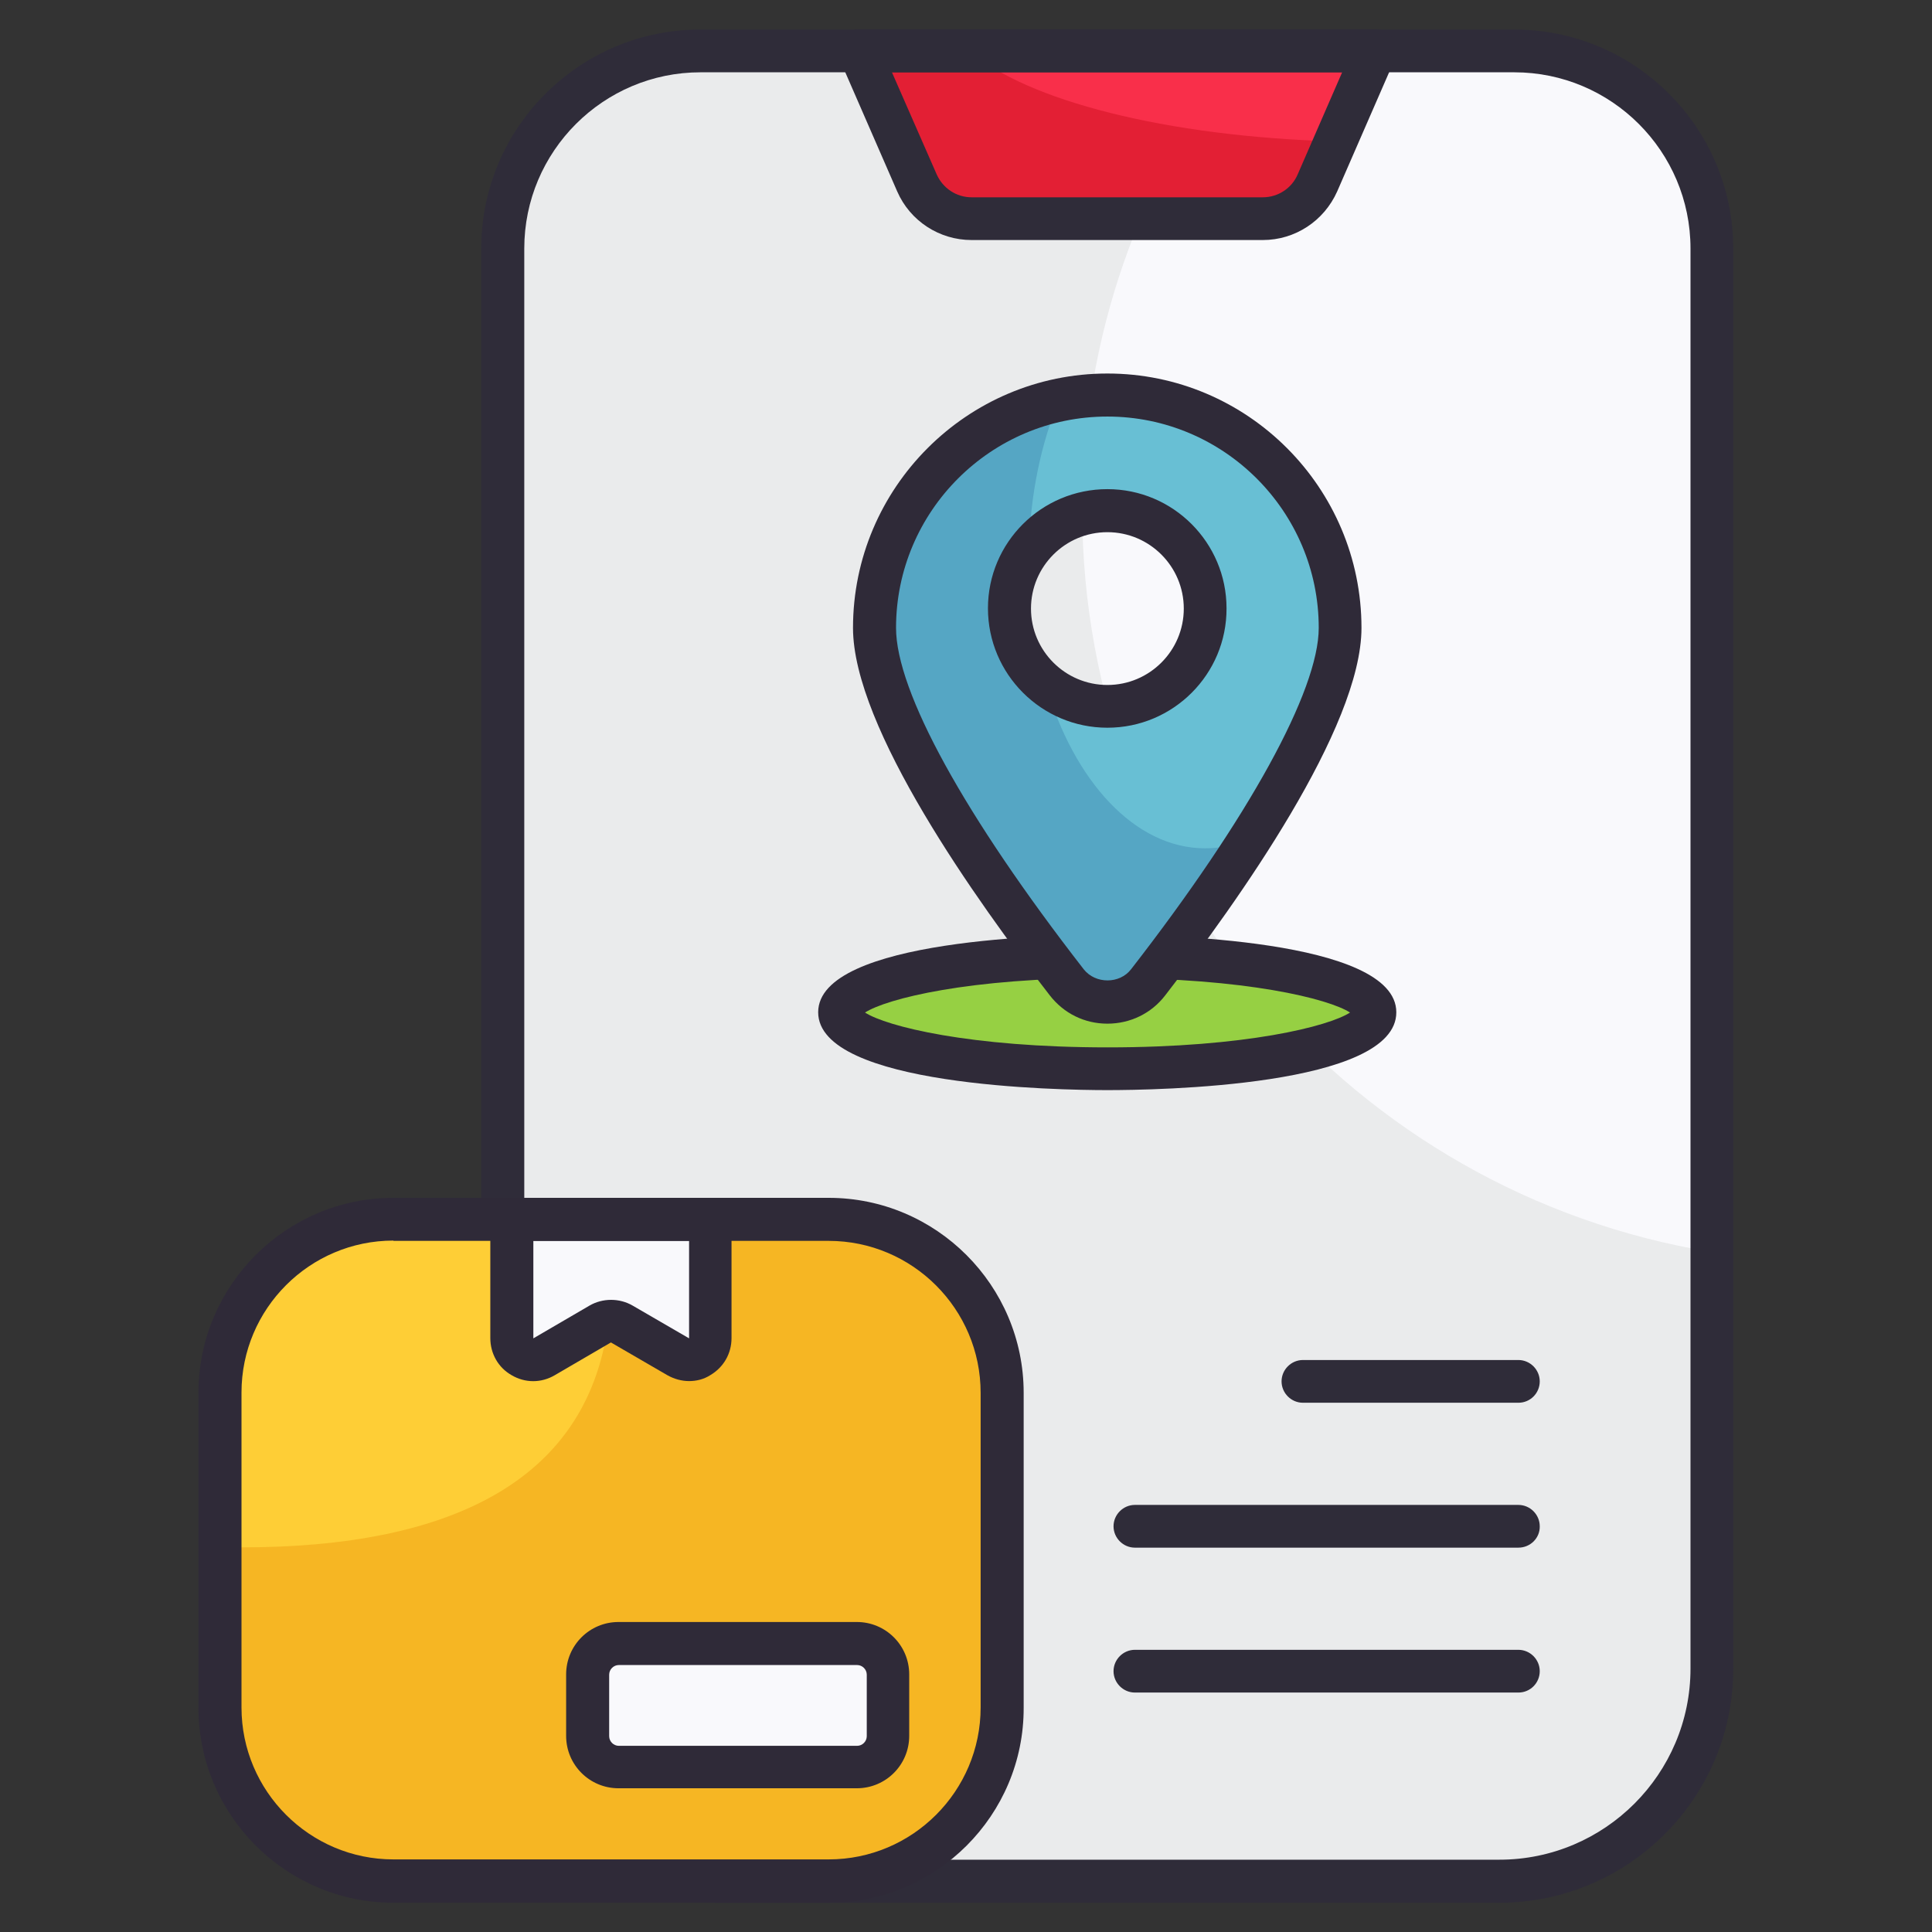 <svg id="Layer_1" enable-background="new 0 0 66 66" height="512" viewBox="0 0 66 66" width="512" xmlns="http://www.w3.org/2000/svg"><rect x="0" y="0" width="66" height="66" fill="#333333" stroke="none"/><g><g><path d="m58.48 8.49v48.51c0 4.01-3.25 7.27-7.27 7.27h-26.77c-4.01 0-7.27-3.25-7.27-7.27v-48.51c0-3.73 3.02-6.75 6.75-6.75h27.81c3.73 0 6.75 3.02 6.75 6.75z" fill="#f9f9fc"/></g><g><path d="m58.48 42.77v14.23c0 4.02-3.25 7.27-7.27 7.27h-26.77c-4.02 0-7.27-3.25-7.27-7.27v-48.51c0-3.73 3.02-6.75 6.75-6.75h18.38c-3.34 4.34-5.33 9.77-5.33 15.67 0 12.77 9.31 23.37 21.51 25.36z" fill="#eaebec"/></g><g><path d="m46.97 34.59c0 1.06-4.09 1.93-9.14 1.93s-9.15-.86-9.15-1.93c0-1.06 4.1-1.92 9.15-1.92s9.14.86 9.14 1.92z" fill="#96d043"/></g><g><path d="m46.97 1.73-1.97 4.52c-.32.74-1.06 1.22-1.86 1.22h-9.95c-.81 0-1.54-.48-1.86-1.22l-1.97-4.52z" fill="#f92f4a"/></g><g><path d="m45.61 4.83-.61 1.42c-.32.74-1.06 1.22-1.86 1.22h-9.96c-.8 0-1.53-.48-1.86-1.22l-1.97-4.51h3.78c1.92 1.69 6.73 2.93 12.48 3.09z" fill="#e31f34"/></g><g><path d="m51.22 65h-26.78c-4.41 0-8-3.59-8-8v-48.51c0-4.13 3.36-7.48 7.48-7.48h27.81c4.13 0 7.48 3.36 7.48 7.48v48.51c.01 4.41-3.58 8-7.99 8zm-27.29-62.53c-3.32 0-6.02 2.7-6.02 6.02v48.51c0 3.6 2.93 6.53 6.53 6.53h26.78c3.6 0 6.53-2.93 6.53-6.53v-48.51c0-3.32-2.7-6.02-6.02-6.02z" fill="#2f2c39"/></g><g><path d="m43.14 8.2h-9.95c-1.1 0-2.1-.65-2.54-1.66l-1.97-4.52c-.1-.23-.08-.49.06-.69.14-.21.37-.33.62-.33h17.62c.25 0 .48.12.61.33.14.21.16.47.06.69l-1.97 4.52c-.45 1.01-1.44 1.66-2.54 1.66zm-12.67-5.73 1.53 3.49c.21.47.67.78 1.19.78h9.95c.52 0 .99-.31 1.19-.78l1.52-3.49z" fill="#2f2c39"/></g><g><g><path d="m7.52 47.58v10.76c0 3.27 2.65 5.93 5.93 5.93h14.87c3.27 0 5.93-2.65 5.93-5.93v-10.76c0-3.27-2.65-5.93-5.93-5.93h-14.88c-3.27 0-5.92 2.66-5.92 5.93z" fill="#fece36"/></g><g><path d="m7.51 52.83v5.51c0 3.27 2.66 5.93 5.93 5.93h14.87c3.28 0 5.92-2.66 5.92-5.93v-10.76c0-3.27-2.65-5.92-5.92-5.92h-7.61c.12.67.17 1.35.17 2.06 0 6.96-5.64 9.14-12.6 9.14-.25-.01-.5-.02-.76-.03z" fill="#f6b623"/></g><g><path d="m17.49 41.65v4.06c0 .56.61.91 1.1.63l1.93-1.12c.23-.13.51-.13.73 0l1.93 1.12c.49.28 1.1-.07 1.1-.63v-4.06z" fill="#f9f9fc"/></g><g><path d="m28.32 65h-14.88c-3.67 0-6.66-2.99-6.66-6.66v-10.76c0-3.67 2.99-6.66 6.66-6.66h14.87c3.67 0 6.66 2.99 6.66 6.66v10.76c.01 3.67-2.98 6.66-6.65 6.66zm-14.88-22.62c-2.86 0-5.19 2.33-5.19 5.19v10.76c0 2.86 2.33 5.19 5.19 5.19h14.87c2.86 0 5.19-2.33 5.19-5.19v-10.75c0-2.86-2.33-5.19-5.19-5.19h-14.87z" fill="#2f2a38"/></g><g><path d="m20.08 57.2v2.1c0 .58.47 1.06 1.06 1.06h8.14c.58 0 1.06-.47 1.06-1.06v-2.1c0-.58-.47-1.06-1.06-1.06h-8.14c-.59 0-1.06.48-1.06 1.06z" fill="#f9f9fc"/></g><g><path d="m23.54 47.18c-.25 0-.51-.07-.74-.2l-1.93-1.12-1.92 1.12c-.46.27-1.01.27-1.47 0-.46-.26-.73-.74-.73-1.27v-4.06c0-.4.33-.73.73-.73h6.78c.4 0 .73.33.73.73v4.06c0 .53-.27 1-.73 1.27-.22.14-.47.2-.72.2zm-5.32-4.79v3.33l1.92-1.12c.45-.26 1.02-.26 1.47 0l1.93 1.12v-3.33z" fill="#2f2a38"/></g><g><path d="m29.27 61.09h-8.14c-.99 0-1.79-.8-1.79-1.79v-2.1c0-.99.8-1.79 1.79-1.79h8.14c.99 0 1.79.8 1.79 1.79v2.1c0 .99-.8 1.79-1.79 1.79zm-8.13-4.21c-.18 0-.33.15-.33.33v2.1c0 .18.15.33.33.33h8.14c.18 0 .33-.15.33-.33v-2.1c0-.18-.15-.33-.33-.33z" fill="#2f2a38"/></g></g><g><path d="m37.83 37.24c-1.65 0-9.88-.13-9.88-2.66 0-2.52 8.23-2.65 9.88-2.65s9.87.13 9.87 2.65c.01 2.54-8.22 2.66-9.87 2.66zm-8.28-2.65c.73.47 3.56 1.19 8.29 1.19s7.55-.72 8.28-1.19c-.73-.47-3.55-1.18-8.28-1.18-4.74-.01-7.56.71-8.29 1.18z" fill="#2f2a38"/></g><g><g><path d="m37.83 13.49c-4.39 0-7.96 3.57-7.96 7.96 0 3.22 4.28 9.17 6.56 12.11.71.92 2.08.92 2.78 0 2.28-2.94 6.56-8.88 6.56-12.11.01-4.39-3.55-7.96-7.94-7.96zm0 10.64c-1.85 0-3.35-1.5-3.35-3.35s1.5-3.34 3.35-3.34c1.84 0 3.34 1.49 3.34 3.34s-1.5 3.35-3.34 3.35z" fill="#68bfd4"/></g><g><path d="m41.17 28.98c-2.4 0-4.48-2.29-5.45-5.6-.76-.61-1.24-1.55-1.24-2.6 0-.76.24-1.44.67-2 .04-1.89.42-3.64 1.03-5.12-3.6.77-6.3 3.96-6.3 7.78 0 3.22 4.28 9.17 6.56 12.11.71.92 2.08.92 2.78 0 .96-1.24 2.28-3.01 3.48-4.89-.48.21-1 .32-1.53.32z" fill="#55a6c4"/></g><g><path d="m37.83 34.97c-.78 0-1.49-.35-1.97-.97-2.51-3.23-6.72-9.15-6.72-12.55 0-4.79 3.9-8.69 8.69-8.69s8.68 3.9 8.68 8.69c0 3.41-4.21 9.33-6.71 12.56-.47.61-1.19.96-1.97.96zm0-20.74c-3.98 0-7.22 3.24-7.22 7.22 0 2.17 2.34 6.42 6.41 11.66.4.51 1.23.51 1.62 0 4.01-5.16 6.41-9.52 6.41-11.66 0-3.98-3.24-7.22-7.22-7.22zm0 10.63c-2.25 0-4.08-1.83-4.08-4.08s1.83-4.07 4.08-4.07 4.07 1.83 4.07 4.07c.01 2.25-1.82 4.08-4.07 4.08zm0-6.68c-1.44 0-2.61 1.17-2.61 2.61s1.17 2.61 2.61 2.61 2.61-1.17 2.61-2.61-1.17-2.61-2.61-2.61z" fill="#2f2a38"/></g></g><g><path d="m51.87 47.92h-7.36c-.4 0-.73-.33-.73-.73s.33-.73.73-.73h7.36c.4 0 .73.33.73.73s-.32.73-.73.73z" fill="#2f2c39"/></g><g><path d="m51.87 52.87h-13.1c-.4 0-.73-.33-.73-.73s.33-.73.73-.73h13.1c.4 0 .73.33.73.73.01.4-.32.73-.73.73z" fill="#2f2c39"/></g><g><path d="m51.87 57.82h-13.1c-.4 0-.73-.33-.73-.73s.33-.73.73-.73h13.1c.4 0 .73.33.73.73s-.32.73-.73.73z" fill="#2f2c39"/></g></g></svg>